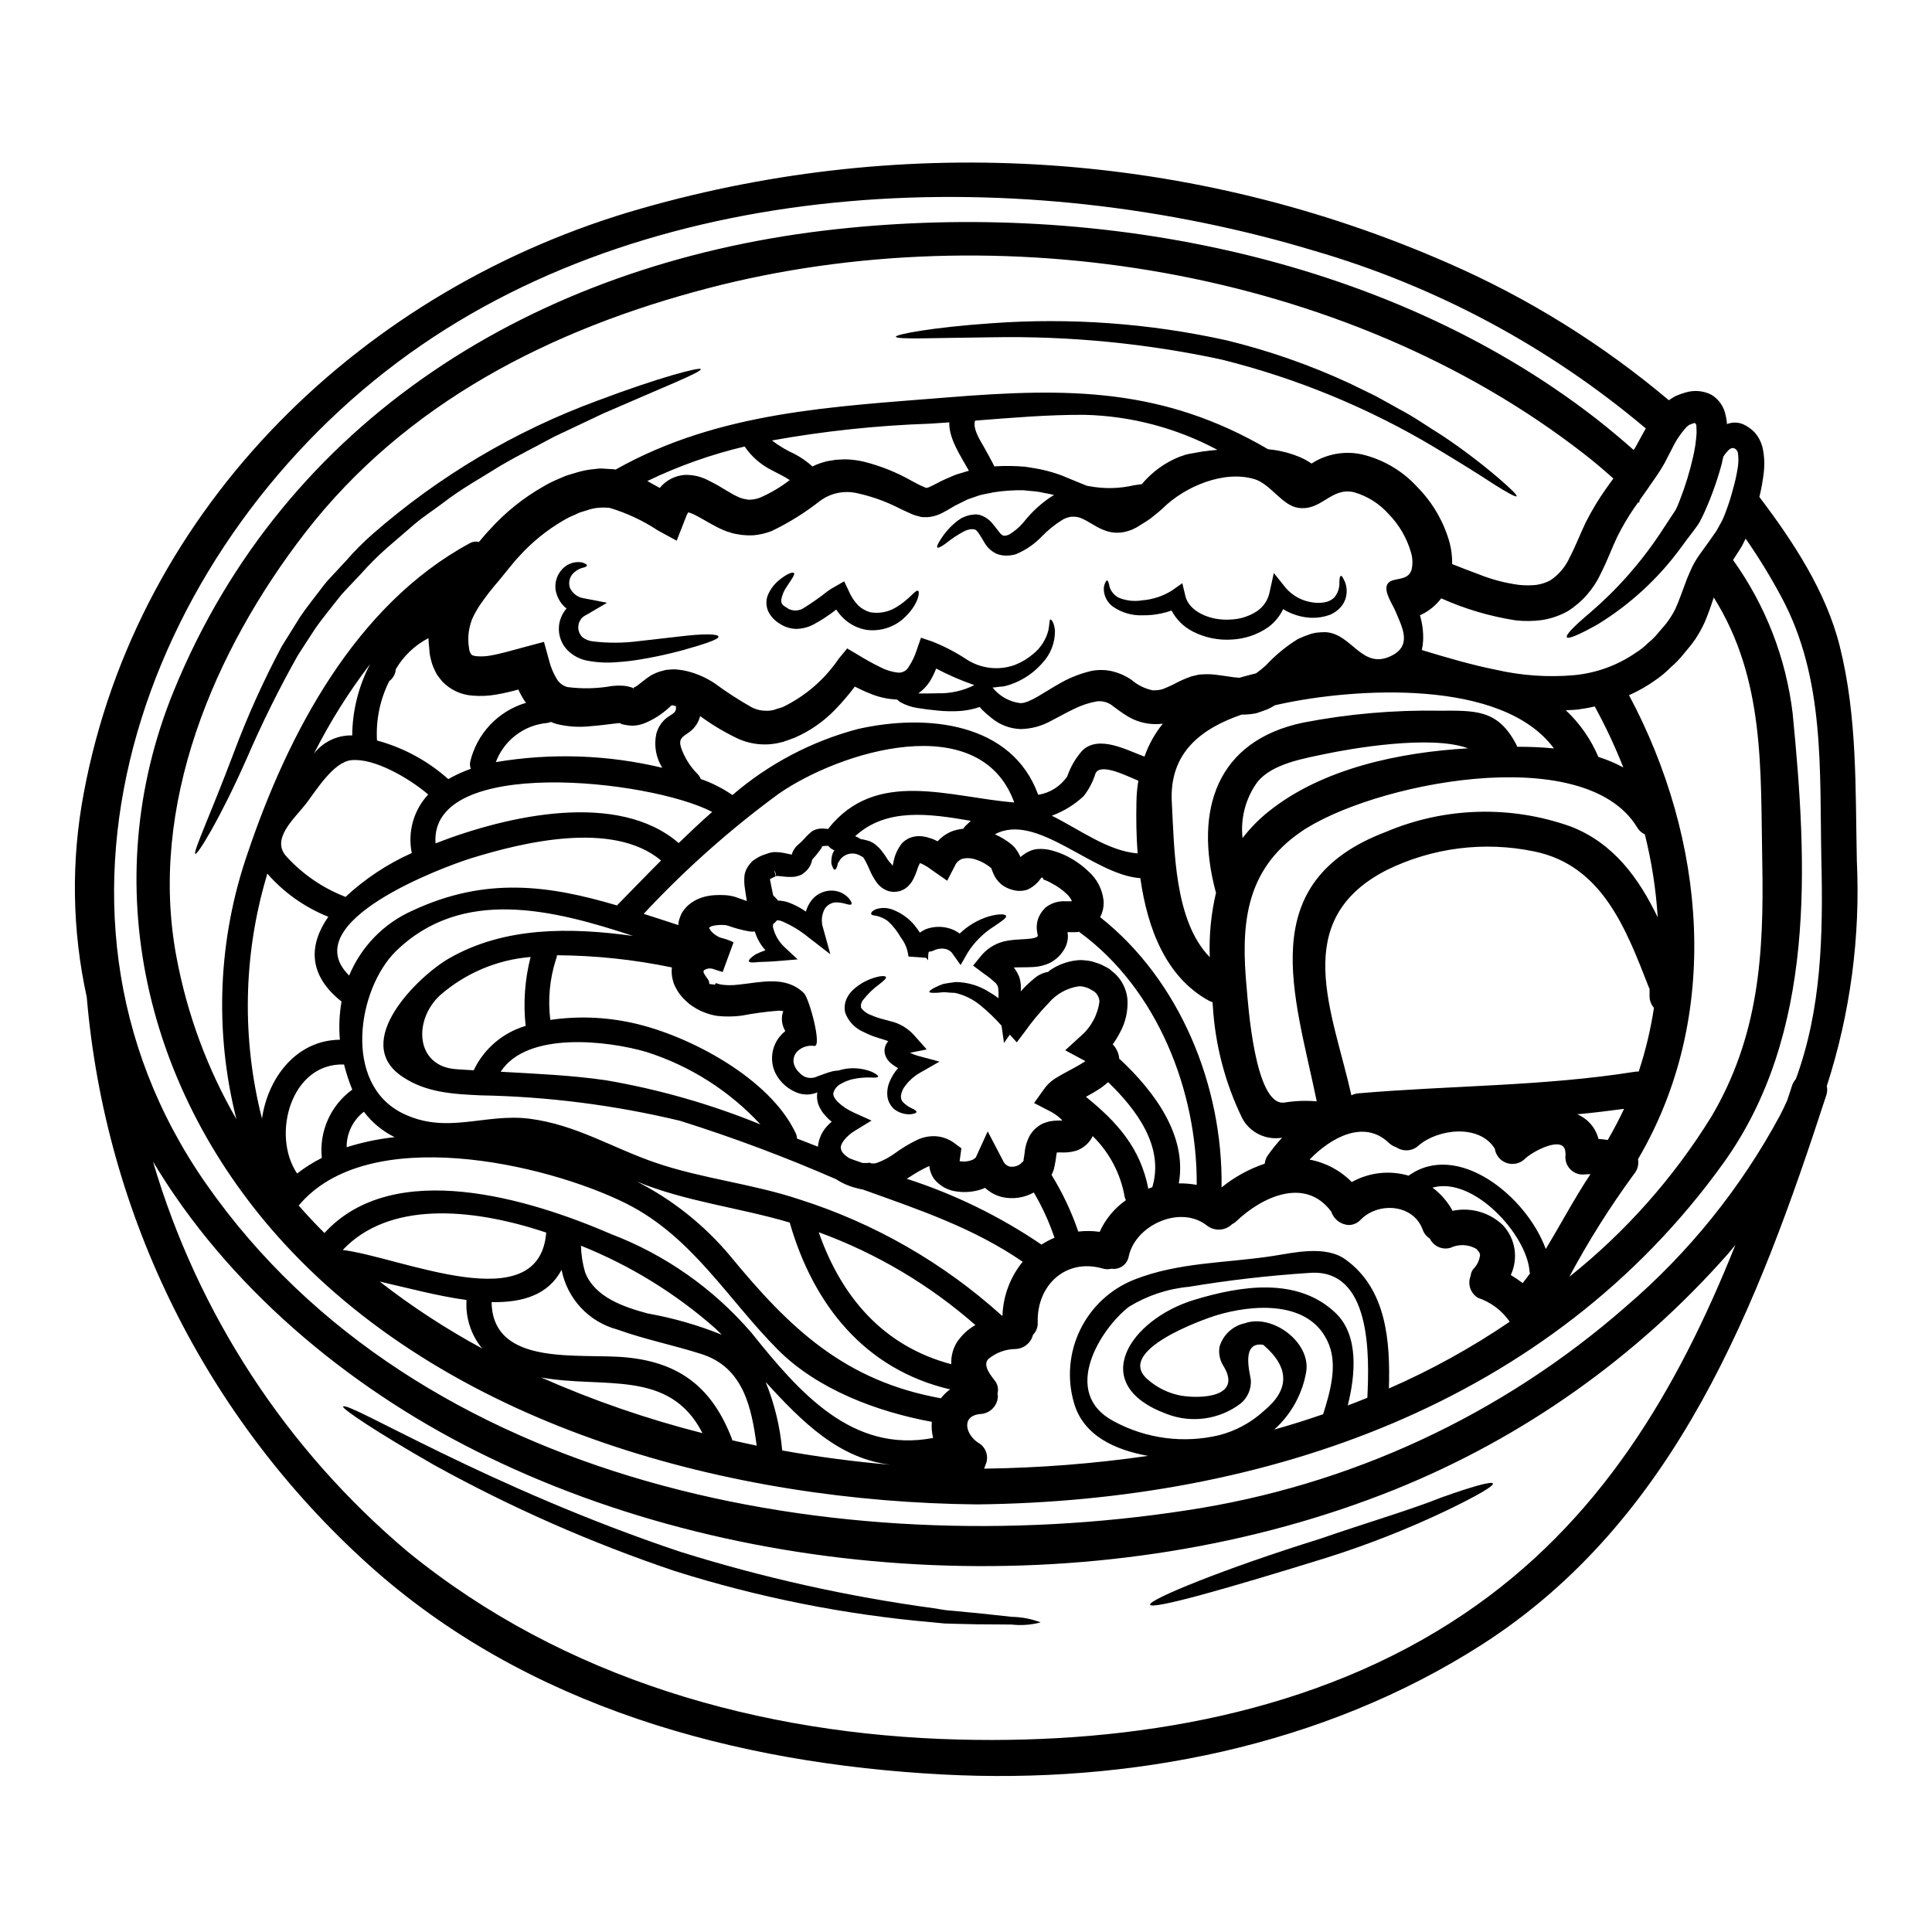 <?xml version="1.0" encoding="UTF-8"?>
<!-- Uploaded to: ICON Repo, www.svgrepo.com, Generator: ICON Repo Mixer Tools -->
<svg fill="#000000" width="800px" height="800px" version="1.1" viewBox="144 144 512 512" xmlns="http://www.w3.org/2000/svg">
 <g>
  <path d="m424.14 449.25h-0.031v0.031c0-0.016 0.016-0.031 0.031-0.031zm-0.25 0.219 0.062-0.062h-0.031zm212.19-77.41c0.965 20.23-1.73 40.477-7.961 59.75 0.176 0.801 0.133 1.637-0.125 2.414-18.141 55.711-39.82 112.73-91.461 145.73-42.047 26.883-93.148 36.91-142.59 34.309-55.055-2.894-110.45-17.934-152.25-55.594-43.094-38.844-69.801-92.625-74.703-150.43-3.91-17.793-4.176-36.188-0.789-54.082 14.27-76.328 74.461-134.03 147.71-154.89 70.812-20.262 146.48-15.137 213.91 14.484 21.129 9.223 40.812 21.457 58.438 36.316 0.594-0.395 1.18-0.789 1.754-1.098h0.004c0.879-0.395 1.789-0.719 2.723-0.973 2.273-0.676 4.723-0.453 6.832 0.633 1.977 1.223 3.34 3.223 3.758 5.508 0.125 0.531 0.188 1.062 0.285 1.598 0.023 0.219 0.035 0.438 0.031 0.66 1.379-0.555 2.918-0.543 4.289 0.031 1.188 0.535 2.258 1.301 3.148 2.254 0.93 1.09 1.602 2.375 1.969 3.758 0.504 2.195 0.629 4.457 0.375 6.691-0.238 2.098-0.605 4.18-1.094 6.234-0.031 0.094-0.062 0.219-0.094 0.316 8.957 11.809 17.711 25.129 21.305 39.543 4.691 18.691 4.129 37.711 4.535 56.836zm-16.164 57.906c6.797-18.5 7.238-37.98 6.766-57.906-0.5-23.812 1.066-48.25-10.629-69.902v-0.004c-2.844-5.316-6-10.465-9.445-15.414-0.312 0.656-0.656 1.281-0.969 1.969-0.789 1.254-1.598 2.477-2.363 3.699 8.602 12 14.031 25.977 15.793 40.637 3.938 40.234 6.266 84.914-18.328 119.16-46.031 64.066-121.63 89.664-197.93 90.48-64.453-0.656-138.18-19.961-183.36-68.996-36.844-40.012-50.316-95.336-29.422-146.54 29.578-72.422 96.16-112.83 172.21-122.02 69.812-8.395 148.27 5.941 204.79 49.855 3.32 2.598 6.644 5.387 9.902 8.266 0.184-0.281 0.395-0.562 0.531-0.816 0.688-1.281 1.379-2.539 2.066-3.789 0.219-0.348 0.395-0.719 0.629-1.098-25.676-21.66-55.605-37.699-87.859-47.086-76.609-23.094-172.64-20.934-239.79 27.227-68.527 49.133-105.88 145.48-53.922 219.99 56.305 80.711 168.46 100.64 259.78 86.594v-0.004c43.215-6.469 83.66-25.219 116.52-54.02 16.621-14.219 30.465-31.395 40.832-50.656 0.688-1.316 1.316-2.629 1.91-3.981 0.441-1.316 0.879-2.598 1.285-3.938v0.004c0.227-0.633 0.57-1.219 1.004-1.73zm-22.434 10.055c12.66-21.43 14.004-43.148 13.535-67.523-0.473-24.66 0.75-48.473-12.848-70.156-0.688 2.039-1.41 4.231-2.445 6.644h-0.004c-0.703 1.539-1.531 3.016-2.465 4.426-0.973 1.473-2.004 2.539-3.039 3.852-1.035 1.316-2.203 2.523-3.481 3.606-1.223 1.25-2.566 2.375-4.012 3.356-2.195 1.574-4.547 2.918-7.016 4.012 20.336 38.133 24.723 84.91 2.383 122.95h-0.004c0.262 1.395-0.117 2.832-1.031 3.914-6.359 8.672-12.102 17.781-17.172 27.262 14.875-11.852 27.59-26.18 37.594-42.352zm6.988-171.7h-0.008c0.258-1.355 0.297-2.738 0.129-4.106-0.039-0.523-0.316-0.996-0.754-1.285-0.398-0.273-0.93-0.262-1.316 0.031-0.203 0.125-0.395 0.273-0.562 0.438-0.324 0.352-0.625 0.719-0.91 1.098-0.125 0.152-0.215 0.344-0.344 0.531-0.156 0.594-0.285 1.18-0.395 1.785v0.004c-1.156 4.297-2.641 8.496-4.445 12.562-0.441 0.973-0.848 1.883-1.441 2.945-0.27 0.48-0.574 0.941-0.91 1.379l-0.848 1.156c-1.18 1.504-2.254 2.977-3.289 4.387v0.004c-5.945 8.094-13.406 14.953-21.961 20.207-5.391 3.008-7.832 3.938-8.18 3.418-0.348-0.52 1.473-2.57 6.016-6.391 7.18-6.141 13.477-13.25 18.707-21.121 0.91-1.379 1.852-2.816 2.816-4.289 0.441-0.688 1.129-1.629 1.383-2.129 0.312-0.629 0.688-1.539 1-2.363 1.477-3.769 2.66-7.644 3.543-11.598 0.48-2.035 0.785-4.113 0.906-6.203 0-0.5 0-1.004-0.031-1.441l-0.031-0.598-0.062-0.246c-0.039-0.152-0.141-0.281-0.281-0.348-0.188-0.062-0.215-0.062-0.531 0.062-0.031 0-0.656 0.285-1.035 0.395-0.211 0.191-0.43 0.367-0.66 0.531-1.547 1.691-2.832 3.602-3.82 5.672-0.656 1.281-1.348 2.602-2.039 3.938-0.805 1.422-1.684 2.805-2.629 4.137-1.32 1.941-2.633 3.789-3.938 5.641l-0.188 0.75c-0.062-0.062-0.156-0.125-0.219-0.188-0.312 0.5-0.656 0.973-1.004 1.441v-0.004c-1.719 2.504-3.258 5.121-4.606 7.836-1.348 2.856-2.508 6.082-4.289 9.59l-0.004-0.004c-1.887 4.125-4.934 7.609-8.773 10.031-2.148 1.195-4.492 1.996-6.926 2.359-2.285 0.301-4.602 0.32-6.891 0.062-6.801-1.051-13.43-3.012-19.711-5.828-1.359 1.797-3.121 3.254-5.141 4.258-0.16 0.09-0.324 0.16-0.5 0.223 0.645 2.141 0.934 4.375 0.848 6.609-0.043 0.879-0.156 1.746-0.348 2.606 6.863 2.098 13.383 3.981 19.648 5.231 6.769 1.551 13.734 2.039 20.648 1.438 5.906-0.543 11.574-2.606 16.449-5.981 1.172-0.73 2.254-1.594 3.231-2.57 1.055-0.848 2.012-1.816 2.848-2.883 0.848-1.035 1.883-2.07 2.508-3.043 0.68-0.953 1.289-1.961 1.816-3.004 1.035-2.223 1.852-4.723 2.852-7.332 0.473-1.316 1.098-2.66 1.691-3.981 0.672-1.305 1.445-2.551 2.32-3.731 1.574-2.129 2.856-3.981 4.074-5.734 0.5-0.91 0.973-1.781 1.473-2.66h-0.004c0.422-0.863 0.789-1.754 1.102-2.664 0.707-1.887 1.312-3.812 1.816-5.766 0.504-1.734 0.902-3.496 1.191-5.277zm-0.531 205.54c-0.719 0.848-1.383 1.723-2.133 2.57h-0.008c-24.09 27.285-54.199 48.59-87.949 62.227-75.605 30.516-170.77 26.445-243.62-10.09-34.746-17.395-66.125-43.992-85.695-76.754l0.004 0.004c11.863 40.367 35.359 76.34 67.551 103.43 41.266 33.652 93.375 48.441 146.08 49.754 46.09 1.18 94.715-6.988 133.63-33.18 36.191-24.309 56.73-59.496 72.129-97.973zm-21.625-62.773c-0.777-0.883-1.191-2.023-1.164-3.195v-1.848c-0.082-0.141-0.156-0.285-0.215-0.441-5.957-15.262-12.285-32.305-30.395-35.973v0.004c-13.234-2.754-27.012-1-39.137 4.981-25.848 13.316-14.191 37.508-9.273 59.656v0.004c0.586-0.297 1.223-0.48 1.879-0.531 24.379-2.102 48.914-1.852 73.164-5.703 0.359-0.066 0.73-0.09 1.098-0.062 1.82-5.508 3.172-11.156 4.043-16.891zm1.004-23.969h-0.004c-0.465-7.422-1.609-14.785-3.414-21.996-0.848-0.398-1.559-1.043-2.035-1.848-14.07-23.223-70.875-11.527-89.27 1.285-14.762 10.234-15.793 24.797-14.191 41.516 0.312 3.316 2.098 31.27 9.992 30.109v0.004c2.828-0.465 5.699-0.57 8.555-0.316-5.824-28.34-16.98-58.059 18.395-71.438h-0.004c15.578-6.582 33.055-7.074 48.977-1.379 11.371 4.449 18.016 13.727 22.996 24.062zm-13.258 59c1.574-2.723 3.039-5.484 4.328-8.266-4.137 0.562-8.266 1.062-12.41 1.441 2.801 1.18 4.887 3.602 5.641 6.547 0.82 0.031 1.637 0.121 2.441 0.277zm-0.375-172.71c0.625-0.906 1.25-1.75 1.879-2.598-2.566-2.285-5.168-4.516-7.894-6.613-63.199-49.129-155.29-63.828-231.96-43.836-41.578 10.844-80.117 30.309-106.85 64.828-24.152 31.238-41.668 72.379-34.086 112.48 2.82 15.105 8.191 29.625 15.883 42.926-5.926-23.328-4.879-47.883 3.012-70.621 10.684-31.617 28.555-65.676 58.863-82.031 0.723-0.414 1.578-0.527 2.383-0.312 0.906-1.035 1.656-2.008 2.754-3.148 4.144-4.633 9.02-8.555 14.426-11.617 1.348-0.789 2.754-1.48 4.199-2.066l1.094-0.473 0.535-0.219 0.625-0.219 0.25-0.062 1.969-0.594 0.004-0.004c1.609-0.488 3.269-0.805 4.949-0.938 0.902-0.148 1.82-0.168 2.727-0.062 0.879 0.062 1.785 0.062 2.633 0.188 0.023 0.004 0.047 0.016 0.062 0.031 0.062-0.031 0.094-0.062 0.156-0.094 27.32-15.324 57.523-16.574 87.98-19.051 31.883-2.57 56.902-2.57 84.785 13.754 0.473 0.062 0.91 0.094 1.383 0.156 2.438 0.332 4.82 0.988 7.086 1.945 1.062 0.465 2.082 1.031 3.039 1.691 1.199-0.789 2.492-1.422 3.852-1.883 3.039-1.043 6.305-1.238 9.449-0.562 5.668 1.34 10.801 4.359 14.727 8.66 4.078 4.129 7.031 9.23 8.586 14.82 0.461 1.832 0.684 3.719 0.656 5.606 2.57 1.004 4.984 1.969 7.332 2.82v0.004c3.348 1.312 6.84 2.215 10.402 2.691 1.523 0.156 3.055 0.156 4.574 0 1.281-0.188 2.519-0.586 3.668-1.18 2.285-1.523 4.09-3.664 5.199-6.176 1.473-2.785 2.695-6.016 4.231-9.242h0.004c1.586-3.133 3.402-6.141 5.434-9.004zm-2.102 71.191v-0.004c2.289 0.715 4.504 1.648 6.613 2.789-2.184-5.543-4.715-10.945-7.582-16.168-1.488 0.352-2.996 0.625-4.516 0.816-1.031 0.125-2.066 0.125-3.148 0.184 3.711 3.481 6.652 7.695 8.633 12.379zm-2.098 110.57c-0.656 0-1.281 0.031-1.941 0.094-1.371 0.031-2.684-0.551-3.582-1.59-0.898-1.035-1.285-2.422-1.059-3.773-0.035-0.164-0.059-0.332-0.062-0.5-0.184-4.824-8.805-0.25-10.777 1.754v0.004c-1.277 1.215-3.125 1.617-4.793 1.043-1.664-0.574-2.875-2.027-3.133-3.773-4.043-6.609-15.102-5.324-20.273-0.789v0.004c-1.621 1.453-4.023 1.613-5.828 0.395-0.75-0.234-1.438-0.641-2.008-1.184-6.519-6.266-15.352-1.41-20.992 4.453h0.004c4.254 0.785 8.16 2.863 11.188 5.949 4.59-2.562 10.023-3.172 15.07-1.691 12.906-9.305 31.203 5.359 36.344 19.43 3.981-6.574 7.582-13.402 11.844-19.828zm-17.953 28.859c0.656-0.848 1.316-1.691 1.941-2.57v-0.004c-0.062-0.152-0.102-0.309-0.125-0.473-0.688-9.805-14.914-25.348-25.723-22.246 2.203 1.637 4.019 3.734 5.324 6.144 4.824-1.02 9.84 0.426 13.383 3.856 3.289 3.566 4.094 8.762 2.039 13.156 1.09 0.656 2.144 1.371 3.16 2.133zm-1.473-142.13c3.254 0 6.516 0.125 9.742 0.441-13.723-18.645-52.918-16.012-72.535-11.75-0.469 0.09-0.938 0.215-1.41 0.312-0.246 0.156-0.469 0.285-0.719 0.441-0.531 0.246-1.156 0.625-1.574 0.75l-1.094 0.395-1.129 0.395-0.062 0.031-0.531 0.125-0.031 0.027-0.656 0.094-0.848 0.125-0.004-0.004c-0.719 0.078-1.441 0.109-2.164 0.098-10.434 3.606-19.285 9.902-18.5 23.344 0.688 12.562 0.656 31.332 10.055 40.934h0.004c-0.223-5.75 0.336-11.504 1.66-17.105-0.031-0.125-0.094-0.219-0.125-0.348-5.641-21.367 0.094-39.855 23.25-44.715v0.004c11.887-2.301 23.984-3.356 36.094-3.148 9.445-0.031 15.324-0.344 20.148 8.59v-0.004c0.176 0.309 0.32 0.629 0.43 0.965zm-1.969 152.38 0.004-0.004c-2.043-2.961-4.988-5.184-8.398-6.328-2-1.18-2.836-3.644-1.969-5.797 0.059-0.66 0.297-1.289 0.691-1.82 1.035-1.023 1.676-2.375 1.816-3.82v-0.031c-0.066-0.227-0.148-0.445-0.25-0.66 0.004-0.031-0.008-0.066-0.031-0.094 0.016 0.02 0.016 0.047 0 0.062-0.234-0.246-0.453-0.512-0.656-0.785-2.113-1.254-4.711-1.371-6.926-0.316-2.168 0.621-4.473-0.41-5.449-2.445-0.898-0.559-1.574-1.41-1.914-2.41-2.508-6.797-11.781-7.359-16.418-2.598-0.809 0.887-1.949 1.398-3.148 1.406-2.137-0.094-3.984-1.508-4.641-3.539-6.922-9.305-18.324-3.938-25.129 2.508v-0.004c-0.324 0.332-0.707 0.598-1.129 0.789-1.812 1.797-4.68 1.965-6.691 0.395-7.051-5.578-18.926-0.125-20.711 8.086v-0.004c-0.352 2.195-2.41 3.695-4.606 3.352-0.777 0.199-1.594 0.18-2.359-0.062-9.809-2.785-17.453 4.516-17.172 14.258l-0.004-0.004c0.082 1.238-0.375 2.449-1.25 3.324-0.531 2.137-2.406 3.668-4.606 3.762-2.68 0.02-5.266 0.984-7.301 2.723-1.504 1.754 0.91 4.484 1.941 5.859v0.004c0.648 0.93 0.855 2.098 0.566 3.195 0.047 0.246 0.078 0.5 0.094 0.75-0.078 2.574-2.152 4.637-4.723 4.699-5.199 0.562-3.727 5.609-0.375 7.676 2.031 1.191 2.809 3.742 1.789 5.863-0.09 0.32-0.207 0.637-0.348 0.938 14.543-0.184 29.059-1.312 43.457-3.383-8.711-1.574-17.168-5.324-19.645-14.098-1.859-6.441-1.262-13.34 1.68-19.363 2.941-6.019 8.016-10.734 14.238-13.223 11.809-4.668 24.254-4.387 36.629-6.266 5.828-0.91 14.129-2.918 19.43 0.906 10.871 7.836 11.875 21.621 11.496 34.184v-0.004c11.195-4.891 21.91-10.809 32.012-17.684zm-11.02-151.96c-9.871-3.668-31.238 0.094-37.633 1.441-5.766 1.219-14.383 2.602-18.266 7.551v-0.008c-3.078 4.281-4.461 9.551-3.887 14.793 2.016-2.621 4.34-4.988 6.926-7.051 14.246-11.438 34.797-15.695 52.844-16.73zm-14.996-47.32c0.344-1.488 0.301-3.043-0.125-4.508-1.09-3.844-3.121-7.352-5.902-10.215-2.457-2.781-5.652-4.801-9.211-5.828-6.109-1.441-8.586 5.047-14.793 4.137-4.289-0.625-7.328-6.328-11.621-7.613-8.055-2.414-18.328 1.91-24.188 7.644-0.691 0.652-1.414 1.27-2.164 1.848-0.727 0.637-1.5 1.211-2.32 1.723-0.879 0.535-1.754 1.098-2.633 1.629l-1.18 0.566c-0.68 0.273-1.383 0.484-2.098 0.625-1.363 0.273-2.766 0.23-4.106-0.125-1.07-0.309-2.102-0.738-3.07-1.285-1.629-0.91-2.695-1.629-3.699-2.07-0.859-0.445-1.824-0.648-2.789-0.594l-0.535 0.031-0.184 0.062c-0.156 0.062-0.25 0.031-0.441 0.094-0.469 0.141-0.918 0.328-1.348 0.566-2.023 1.246-3.887 2.738-5.543 4.445-1.961 2.055-4.332 3.68-6.957 4.762-0.816 0.227-1.66 0.344-2.508 0.348-0.441 0-0.883-0.043-1.316-0.125-0.387-0.066-0.762-0.172-1.125-0.312-1.445-0.629-2.637-1.719-3.387-3.106-1.156-1.941-1.879-3.148-2.414-3.348l-0.094-0.031c-0.152-0.035-0.309-0.059-0.469-0.062-0.312-0.059-0.637-0.035-0.941 0.062-0.188 0.062-0.344 0.062-0.594 0.125-0.285 0.121-0.562 0.215-0.816 0.344h0.004c-1.762 0.945-3.43 2.059-4.984 3.32-1.18 0.848-1.941 1.18-2.129 0.973s0.094-0.91 0.91-2.164c1.199-1.906 2.727-3.578 4.508-4.949 0.348-0.219 0.688-0.473 1.035-0.688 0.488-0.23 0.992-0.43 1.504-0.598 0.457-0.16 0.93-0.254 1.41-0.281l0.594-0.062 0.156-0.031 0.395 0.031c0.074 0.004 0.148 0.016 0.219 0.031l0.504 0.094c1.254 0.375 2.375 1.105 3.227 2.098 0.75 0.848 1.316 1.691 1.879 2.363 0.273 0.41 0.637 0.754 1.066 1.004 0.156 0.008 0.312 0.031 0.469 0.062 0-0.031 0.219-0.062 0.285-0.062 0.25 0.031 0.531-0.188 0.816-0.219l-0.004-0.004c1.691-1.023 3.176-2.348 4.383-3.914 1.883-2.281 4.078-4.285 6.519-5.957 0.34-0.23 0.695-0.441 1.066-0.625-1.18-0.375-2.477-0.5-3.758-0.816-1.383-0.246-2.856-0.281-4.328-0.469l-0.004 0.004c-2.766-0.062-5.535 0.137-8.266 0.594-0.344 0.121-0.699 0.195-1.062 0.219-0.75 0.156-1.535 0.312-2.285 0.5l-2.164 0.75-0.004 0.004c-0.383 0.105-0.758 0.238-1.125 0.391l-1.254 0.625-1.25 0.625-0.656 0.316-0.094 0.062-0.285 0.152c-0.91 0.504-1.598 1.004-2.754 1.574l-0.004 0.004c-1.316 0.75-2.781 1.199-4.293 1.312-0.5 0-1.035 0-1.504-0.031l-1.219-0.316v0.004c-0.676-0.168-1.328-0.41-1.945-0.723-1.18-0.5-1.883-0.879-2.883-1.348v0.004c-3.488-1.781-7.191-3.106-11.02-3.938-3.391-0.797-6.957-0.078-9.773 1.969-3.996 3.148-8.324 5.852-12.91 8.051-1.566 0.609-3.207 0.988-4.883 1.133-1 0.043-2.008 0.012-3.004-0.098-0.719-0.094-1.254-0.219-1.883-0.316l-0.531-0.125-0.316-0.09-0.656-0.219c-0.402-0.102-0.797-0.234-1.18-0.395-0.789-0.312-1.473-0.656-2.102-0.969-1.348-0.691-2.445-1.352-3.543-1.969-1.098-0.617-2.102-1.18-2.918-1.535v0.004c-0.352-0.156-0.719-0.281-1.094-0.375l-0.395 0.719-0.5 1.281-2.16 5.512-5.016-2.727h0.004c-3.949-2.609-8.258-4.625-12.789-5.977-0.918-0.09-1.84-0.102-2.758-0.031-1.035 0.07-2.059 0.281-3.039 0.625l-1.941 0.594-0.156 0.062-0.395 0.156-0.816 0.395c-1.113 0.449-2.191 0.984-3.223 1.598-4.367 2.551-8.309 5.766-11.691 9.527-0.816 0.816-1.785 2.066-2.691 3.148l-2.695 3.32c-1.777 2.027-3.43 4.156-4.953 6.379-0.789 1.184-1.48 2.434-2.066 3.731-0.414 1.094-0.707 2.227-0.875 3.383-0.203 1.469-0.172 2.961 0.094 4.418l0.031 0.316v-0.004c0.047 0.227 0.121 0.449 0.219 0.66 0.055 0.129 0.117 0.254 0.188 0.371 0.062 0.062 0.125 0.125 0.125 0.188 0.125 0.125 0.395 0.395 1.379 0.473l-0.004 0.004c1.215 0.105 2.438 0.055 3.641-0.16 2.816-0.473 5.902-1.41 9.305-2.316l4.953-1.32 1.379 5.016h-0.004c0.434 1.711 1.121 3.348 2.039 4.856 0.625 1.031 1.625 1.781 2.785 2.102 3.938 0.516 7.934 0.422 11.844-0.281l0.848-0.062 0.395-0.031h0.75c1.141-0.031 2.273 0.148 3.348 0.531 0.156 0.031 0.219 0.219 0.348 0.219l0.031-0.125 0.125-0.188c0.125-0.062 0.219-0.062 0.344-0.125 0.25-0.215 0.441-0.246 0.816-0.562 0.598-0.438 1.66-1.379 2.981-2.254l-0.004-0.004c0.832-0.52 1.727-0.93 2.664-1.223 0.535-0.152 1.098-0.312 1.66-0.438 0.395-0.062 0.594-0.031 0.879-0.062l0.395-0.062h0.312l0.789-0.031c0.062 0 1.18 0.125 1.18 0.125h-0.004c0.715 0.082 1.43 0.211 2.129 0.391 2.566 0.648 5.004 1.73 7.207 3.199 3.16 2.324 6.457 4.457 9.871 6.391 1.156 0.574 2.434 0.875 3.727 0.879 0.773 0.027 1.543-0.07 2.285-0.281l0.125-0.062 0.281-0.094 0.598-0.188 1.125-0.344h0.004c5.992-2.891 11.113-7.312 14.852-12.816l2.246-2.734 2.852 1.691c2.008 1.219 4.012 2.363 5.902 3.258 1.516 0.805 3.176 1.305 4.887 1.473 1.102 0.02 2.125-0.57 2.66-1.535 0.93-1.418 1.66-2.957 2.164-4.574l1.094-3.148 2.887 0.969c3.195 1.25 6.25 2.832 9.117 4.723 3.848 2.531 8.672 3.078 12.988 1.473 1.719-0.688 3.312-1.652 4.723-2.852 1.988-1.598 3.406-3.797 4.043-6.269 0.344-1.629 0.215-2.883 0.562-2.883 0.25 0.031 0.973 0.719 1.18 2.977v0.004c0.043 3.18-1.156 6.254-3.34 8.566-1.516 1.73-3.316 3.184-5.332 4.297-1.172 0.652-2.41 1.18-3.695 1.574l-1.066 0.281-0.152 0.031-0.348 0.031-0.219 0.031-0.5 0.031c-0.594 0.094-1.25 0.156-1.883 0.219 1.824 2.301 4.481 3.785 7.398 4.133 2.508 0 6.203-2.914 10.809-5.453h-0.004c2.527-1.41 5.238-2.453 8.055-3.102 1.879-0.355 3.812-0.305 5.672 0.156 1.734 0.445 3.379 1.188 4.856 2.195 1.59 1.375 3.496 2.336 5.547 2.785 0.941 0.074 1.891-0.031 2.793-0.309l1.125-0.473c0.504-0.188 1.129-0.531 1.723-0.789 1.508-0.828 3.078-1.527 4.699-2.098l1.66-0.395 0.188-0.031 0.125-0.031 0.469-0.062h0.285l0.562-0.031h0.004c1.023-0.055 2.051-0.023 3.07 0.094 2.539 0.285 4.723 0.75 6.359 0.816 1.441-0.395 2.914-0.816 4.453-1.18l-0.004-0.004c0.91-0.645 1.777-1.348 2.598-2.102 2.504-2.703 5.359-5.055 8.496-6.984 1.129-0.531 2.289-0.988 3.477-1.379l1.223-0.285v0.004c0.852-0.098 1.707-0.152 2.566-0.156 6.957 0.344 9.59 9.867 17.172 6.418 5.984-2.723 3.227-7.613 1.316-12.156-0.75-1.723-3.102-5.117-2.066-6.957 1.125-2.043 5.418-0.539 6.418-3.832zm-11.715 219.43c0.535-10.965 1.18-34.465-15.445-33.086-10.648 0.688-21.25 1.91-31.773 3.664-5.652 0.516-11.109 2.328-15.949 5.297-7.426 5.703-18.363 22.777-4.012 30.359 8.547 4.625 18.5 5.93 27.949 3.668 4.43-1.152 8.508-3.379 11.875-6.484 6.824-5.641 6.75-11.461-0.219-17.453-5.984-0.973-3.543 7.426-3.289 9.367h-0.004c0.125 2.367-0.875 4.652-2.691 6.172-5.633 4.285-13.09 5.328-19.684 2.754-21.254-7.894-9.523-25.035 7.238-30.172 12.348-3.758 27.512-6.266 37.664 3.512 6.141 5.953 5.168 16.387 3.148 24.438 1.746-0.652 3.469-1.348 5.191-2.035zm-11.719 4.356c1.785-5.641 3.852-12.691 1.535-18.5-4.793-12-20.43-10.594-29.953-7.676-2.82 0.879-27.07 9.273-18.047 16.98v0.004c2.492 2.18 5.519 3.648 8.773 4.262 5.199 0.879 16.574 0.5 11.156-8.055h-0.004c-0.879-1.477-1.203-3.223-0.906-4.918 0.926-3.137 3.492-5.516 6.691-6.203 7.301-2.602 17.578 5.078 16.262 12.91-1.023 5.894-4.004 11.27-8.461 15.258 4.367-1.215 8.695-2.59 12.953-4.059zm-10.871-73.289v0.004c-4.234 0.727-8.461-1.312-10.531-5.078-4.559-9.348-7.219-19.508-7.832-29.891-0.031-0.316-0.031-0.625-0.062-0.941-0.324-0.098-0.637-0.223-0.941-0.375-11.465-6.266-16.324-19.207-18.203-32.492-12.594-0.879-27.445-17.609-38.539-11.629v0.004c1.602 0.707 3.098 1.621 4.449 2.727l0.094 0.094 0.062 0.031 0.562 0.562 0.375 0.469 0.121 0.188 0.285 0.395c0.156 0.281 0.316 0.562 0.469 0.816 0.152 0.25 0.25 0.562 0.348 0.75l0.004 0.004c0.836-0.75 1.801-1.344 2.848-1.758 0.672-0.25 1.383-0.383 2.102-0.391h0.754c0.879 0.027 1.75 0.16 2.602 0.391 1.258 0.336 2.484 0.785 3.664 1.348 2.211 1.062 4.242 2.469 6.012 4.168 2.269 1.98 3.715 4.742 4.043 7.738 0.129 1.531-0.188 3.066-0.91 4.422 21.215 16.762 32.59 44.871 32.18 71.637l0.004-0.004c3.402-2.769 7.277-4.902 11.438-6.297 0.07-0.777 0.344-1.52 0.785-2.16 1.164-1.664 2.438-3.242 3.82-4.727zm-21.121-181.84c1.32-0.188 2.664-0.316 3.981-0.441v0.004c-10.832-5.797-22.867-8.977-35.145-9.285-9.746-0.062-19.398 0.789-29.078 1.535-0.719 2.129 1.41 5.324 2.383 7.051 0.91 1.66 1.883 3.352 2.727 5.078l-0.004-0.004c2.734-0.172 5.477-0.141 8.207 0.094 1.723 0.312 3.418 0.5 5.016 0.91 1.551 0.371 3.078 0.832 4.574 1.379 1.352 0.562 2.664 1.094 3.938 1.629 0.629 0.246 1.254 0.5 1.852 0.75l0.91 0.375 0.75 0.125h-0.004c3.883 0.727 7.871 0.641 11.719-0.25 0.75-0.121 1.441-0.215 2.133-0.312 2.644-3.18 6.035-5.656 9.871-7.207l1.82-0.625h-0.004c0.465-0.117 0.938-0.211 1.41-0.281l1.379-0.25 0.691-0.121zm-1.504 194.36c0.156-24.938-10.465-51.852-30.863-66.832-0.125-0.094-0.188-0.184-0.285-0.246l-0.395 0.062h0.004c-0.648 0.055-1.297 0.066-1.945 0.031h-0.75c0.047 0.301 0.078 0.602 0.094 0.906 0.027 1.379-0.367 2.734-1.125 3.891-0.375 0.602-0.816 1.156-1.32 1.656-0.703 0.691-1.504 1.27-2.379 1.723-1.363 0.625-2.832 0.988-4.332 1.066-2.164 0.125-3.852 0.031-5.172 0.125 0.605 0.801 1.098 1.676 1.473 2.602 0.297 0.984 0.43 2.012 0.395 3.039l-0.031 0.688v0.004c1.039-1.199 2.18-2.297 3.414-3.293 1.074-0.988 2.414-1.641 3.856-1.879 0.156-0.125 0.246-0.246 0.395-0.375 2.156-1.496 4.656-2.426 7.269-2.695 0.719-0.086 1.445-0.074 2.16 0.031 0.746 0.043 1.48 0.176 2.195 0.391 0.719 0.246 1.66 0.531 2.191 0.789l1.441 0.75 0.188 0.094 0.031 0.031 0.395 0.246 0.031 0.031 0.125 0.094 0.441 0.395 0.906 0.75v0.008c0.594 0.574 1.121 1.215 1.574 1.906 0.938 1.465 1.508 3.129 1.66 4.859 0.176 3.039-0.504 6.07-1.965 8.742-0.562 1.098-1.215 2.152-1.945 3.148 0.234 0.246 0.453 0.512 0.656 0.785 0.621 0.914 1 1.973 1.098 3.07 0.094 0.062 0.156 0.125 0.25 0.188 8.988 8.398 17.793 20.148 15.508 32.809h0.004c1.594-0.023 3.188 0.109 4.754 0.402zm-8.988-122.24c-1.324 0.18-2.664 0.168-3.981-0.031-1.945-0.285-3.812-0.969-5.484-2.004-1.508-0.91-2.633-1.82-3.574-2.477v0.004c-1.188-1.062-2.769-1.574-4.356-1.414-2.09 0.363-4.113 1.027-6.016 1.969-2.004 0.941-4.012 2.098-6.234 3.227-2.473 1.379-5.25 2.121-8.082 2.16-2.801-0.102-5.488-1.129-7.644-2.914-0.898-0.699-1.758-1.453-2.57-2.254-0.188-0.25-0.395-0.473-0.594-0.688-1.641 0.57-3.348 0.926-5.078 1.062-2.078 0.137-4.164 0.094-6.234-0.125-1.914-0.184-3.418-0.395-5.141-0.656v-0.004c-1.594-0.234-3.133-0.754-4.543-1.535-0.316-0.223-0.617-0.465-0.91-0.719-2.578-0.09-5.117-0.676-7.477-1.723-1.285-0.5-2.508-1.094-3.699-1.691v-0.004c-1.617 2.144-3.367 4.184-5.234 6.113-3.023 3.133-6.633 5.644-10.625 7.391l-1.598 0.598-0.816 0.281-0.395 0.125-0.219 0.094-0.094 0.031-0.395 0.094v0.004c-1.117 0.293-2.262 0.48-3.418 0.562-2.734 0.172-5.477-0.312-7.988-1.41-3.594-1.688-7.016-3.723-10.215-6.078-0.457 1.848-1.598 3.449-3.195 4.481-1.574 1.066-2.57 1.629-1.852 3.887 0.914 2.656 2.426 5.07 4.422 7.047 0.344 0.363 0.613 0.789 0.789 1.258 2.973 1.039 5.797 2.469 8.395 4.258 9.598-8.258 20.941-14.234 33.18-17.484 18.426-4.195 40.953-1.691 47.848 17.422 3.133-0.492 5.926-2.262 7.707-4.891 0.859-2.516 2.211-4.836 3.977-6.828 4.356-4.231 11.723-0.156 16.484 1.598 1.102-3.168 2.746-6.125 4.859-8.734zm-2.789 122.86c3.227-10.781-4.199-20.59-11.688-27.855-0.688 0.594-1.379 1.125-2.008 1.574-1.348 0.906-2.629 1.629-3.887 2.316 8.266 6.691 14.414 13.504 16.531 24.344 0.328-0.129 0.707-0.289 1.047-0.379zm-4.203-101.91c0.02-1.953 0.188-3.902 0.504-5.828-2.856-1.156-9.996-4.856-11.344-1.945-0.672 2.164-1.719 4.191-3.102 5.984-2.445 2.305-5.332 4.086-8.488 5.231 7.391 3.668 14.883 9.371 22.746 9.996-0.348-4.676-0.406-9.254-0.316-13.438zm-2.785 105.33c-0.133-0.254-0.238-0.516-0.316-0.789-1.055-6.156-4.023-11.824-8.488-16.195l-0.25 0.5h-0.004c-0.871 1.504-2.231 2.664-3.852 3.289-1.215 0.398-2.484 0.586-3.762 0.562-0.543-0.031-1.086-0.031-1.629 0-0.102 0.422-0.176 0.852-0.219 1.285-0.094 0.598-0.125 1.129-0.312 1.914l-0.25 1.18c-0.164 0.539-0.375 1.066-0.625 1.574 2.91 4.723 5.285 9.758 7.082 15.008 1.883-0.227 3.789-0.203 5.664 0.07 1.527-3.371 3.93-6.273 6.961-8.398zm-12.004-43.457c2.746-2.336 4.523-5.609 4.984-9.184-0.023-0.539-0.172-1.066-0.441-1.535-0.133-0.242-0.293-0.473-0.469-0.691l-0.348-0.312-0.184-0.156-1.32-0.75h0.004c-0.273-0.125-0.559-0.23-0.848-0.312-0.602-0.211-1.238-0.305-1.879-0.281-3.113 0.465-5.953 2.047-7.988 4.449-2.324 2.402-4.461 4.977-6.391 7.707l-2.039 2.695-1.848-2.039-1.535 2.195-0.66-4.578c-1.746-1.965-3.641-3.785-5.672-5.449-1.938-1.574-4.207-2.68-6.641-3.231-1.004-0.031-1.945-0.094-2.754-0.184-0.816 0-1.535 0.152-2.098 0.152-1.18 0.062-1.883 0-1.969-0.215-0.086-0.215 0.441-0.66 1.574-1.223 0.695-0.359 1.422-0.664 2.164-0.91 0.941-0.184 2.035-0.344 3.289-0.5 3.125 0.047 6.172 0.957 8.805 2.633 0.871 0.5 1.707 1.055 2.504 1.66-0.016-0.199-0.016-0.398 0-0.598v-1l-0.062-0.754c0-0.738-0.348-1.434-0.938-1.879-0.887-0.828-1.84-1.582-2.852-2.254l-2.883-2.164 2.363-2.883c1.773-1.996 4.188-3.316 6.828-3.727 2.414-0.395 4.516-0.316 6.082-0.535 0.539-0.055 1.07-0.188 1.574-0.395l0.062-0.062c0 0.031 0.121-0.094 0.246-0.316-0.07-0.246-0.121-0.496-0.152-0.75-0.238-1.176-0.188-2.394 0.152-3.543 0.383-1.121 1.016-2.141 1.852-2.977l0.062-0.125 0.156-0.094c1.492-1.16 3.348-1.738 5.234-1.633h1.535c0.031 0 0.125-0.062 0.188-0.062-0.352-0.75-0.852-1.418-1.473-1.969-1.141-1.074-2.426-1.98-3.82-2.691-0.652-0.398-1.348-0.727-2.07-0.973-0.438-0.156-0.219-0.562-0.375-0.562h-0.262c-0.219 0-0.656 0.91-1.25 1.41-0.738 0.746-1.609 1.355-2.57 1.785-1.277 0.406-2.648 0.418-3.938 0.035-1.082-0.281-2.098-0.781-2.977-1.473-0.496-0.449-0.949-0.941-1.348-1.477-0.277-0.43-0.52-0.879-0.719-1.348l-0.562-1.348c0.031 0.062 0.062 0.094 0.094 0.094 0.062 0.031 0-0.062-0.031-0.094l-0.125-0.156h-0.004c-1.16-0.973-2.496-1.719-3.934-2.191-1.152-0.43-2.406-0.516-3.606-0.25-0.898 0.289-1.629 0.949-2.004 1.816l-2.07 4.012-3.508-2.445c-0.562-0.395-1.129-0.789-1.66-1.18-0.531-0.312-1.066-0.625-1.504-0.848-0.195-0.047-0.383-0.121-0.562-0.215-0.328 0.625-0.594 1.285-0.789 1.969-0.273 0.809-0.609 1.598-1 2.359l-0.395 0.688c-0.184 0.25-0.375 0.504-0.594 0.75v0.004c-0.59 0.691-1.344 1.219-2.195 1.535-0.258 0.113-0.531 0.188-0.812 0.219l-0.473 0.062-0.719 0.062-0.246-0.031-0.535-0.062h-0.004c-0.344-0.055-0.68-0.148-1-0.281-1.047-0.426-1.957-1.129-2.633-2.035-0.805-1.121-1.477-2.332-2.008-3.606-0.359-0.859-0.766-1.695-1.219-2.504l-0.25-0.395c-0.062-0.031 0-0.062-0.094-0.188l-0.312-0.215-0.07-0.055-0.395-0.188h0.004c-1.801-1.121-4.16-0.672-5.422 1.035-0.156 0.312-0.375 0.562-0.562 0.879-0.055 0.328-0.137 0.652-0.254 0.969-0.188 0.535-0.375 0.789-0.594 0.789s-0.395-0.246-0.594-0.789c-0.137-0.301-0.242-0.617-0.312-0.938-0.016-0.566 0.027-1.133 0.125-1.691 0.102-0.617 0.34-1.207 0.688-1.727-0.645-0.227-1.211-0.637-1.629-1.18-0.281-0.008-0.566 0.004-0.848 0.031-0.211-0.023-0.426 0.012-0.625 0.094-0.219 0.062-0.125-0.094-0.188-0.25 0 0.031-0.156-0.121-0.031 0.062l0.031 0.188c0.094 0.125-0.094 0.395-0.094 0.395-0.184 0.281-0.395 0.594-0.688 0.969h-0.004c-0.547 0.75-1.145 1.461-1.785 2.133-0.117 0.5-0.273 0.992-0.469 1.473-0.398 0.816-0.992 1.527-1.723 2.066l-0.5 0.395-0.688 0.312-0.004-0.004c-0.082 0.031-0.164 0.051-0.25 0.062-0.312 0.129-0.641 0.211-0.973 0.254-0.473 0.066-0.949 0.086-1.426 0.066l-0.879-0.031-1.473-0.156h0.004c-0.355-0.051-0.711-0.07-1.07-0.066-0.066 0.031-0.141 0.039-0.215 0.031 0.035-0.551-0.102-1.102-0.395-1.574l0.348 1.629c-0.504 0.285-1.352 0.562-1.504 0.816 0.121 0.531 0.469 2.477 0.844 4.199 0.156 0.219 0.25 0.219 0.848 0.879h-0.004c0.164 0.164 0.312 0.34 0.441 0.531 0.949 0.027 1.891 0.195 2.789 0.5 1.629 0.609 3.18 1.418 4.609 2.414 0.301-1.066 0.801-2.062 1.469-2.945 1.52-1.973 4.008-2.938 6.457-2.508 1.391 0.258 2.652 0.992 3.57 2.07 0.562 0.75 0.75 1.219 0.562 1.441-0.375 0.531-2.098-0.625-4.383-0.473h-0.004c-1.184 0.145-2.227 0.859-2.789 1.914-0.73 1.492-0.855 3.211-0.344 4.793l1.941 7.019-5.934-4.582c-2.074-1.691-4.375-3.086-6.836-4.137-0.426-0.18-0.883-0.273-1.344-0.281-0.32 0.379-0.68 0.723-1.066 1.031v0.254c-0.062 0.203-0.062 0.422 0 0.625 0.484 2.008 1.555 3.832 3.074 5.234l3.445 3.223-4.164 0.348c-2.82 0.25-4.762 0.316-6.176 0.348-1.504 0.184-2.414 0.184-2.566-0.188-0.152-0.375 0.5-1.004 1.781-1.852 0.836-0.426 1.707-0.781 2.602-1.066-1.301-1.43-2.266-3.129-2.82-4.981-0.25 0-0.473 0.031-0.723 0.031-0.312-0.008-0.629-0.043-0.938-0.094-1.758-0.324-3.484-0.785-5.172-1.379-0.398-0.16-0.82-0.258-1.25-0.281-0.703-0.051-1.406-0.031-2.102 0.062-0.457 0.047-0.91 0.141-1.348 0.277-0.219 0.117-0.426 0.25-0.625 0.395 0.07 0.055 0.117 0.133 0.125 0.219 0.434 0.773 1.074 1.414 1.848 1.848 0.344 0.246 0.727 0.438 1.129 0.566 1.18 0.277 2.324 0.688 3.414 1.219l-2.887 7.871c-0.91-0.281-1.848-0.562-2.754-0.879l0.004 0.004c-0.719-0.172-1.477-0.047-2.106 0.348-0.246 0.375-0.281 0.188-0.184 0.594 0.008 0.145 0.062 0.281 0.152 0.395 0.094 0.23 0.227 0.441 0.395 0.625 0.145 0.273 0.32 0.523 0.531 0.75l0.316 0.594 0.125 0.75 1.156 0.125c0.395 0.316 0.441-0.469 0.656-0.344l0.004 0.004c0.484 0.188 0.992 0.316 1.504 0.395 1.406 0.176 2.824 0.176 4.231 0 5.922-0.562 12.625-2.57 17.516 2.254 1.41 1.41 4.824 14.098 2.789 13.977v0.004c-1.645-0.262-3.312 0.258-4.516 1.406-0.953 0.926-1.293 2.312-0.879 3.57 0.234 0.68 0.609 1.297 1.102 1.82 0.25 0.219 0.656 0.656 0.719 0.719 0.305 0.238 0.629 0.449 0.973 0.625 1.062 0.473 2.277 0.449 3.32-0.062 1.348-0.469 2.785-1.062 4.106-1.379v0.004c0.508-0.105 1.02-0.168 1.535-0.191 1.047-0.332 2.133-0.531 3.227-0.594 1.949-0.09 3.894 0.242 5.703 0.973 1.098 0.562 1.629 0.973 1.574 1.219-0.055 0.246-0.754 0.348-1.969 0.25v0.004c-1.652-0.055-3.309 0.102-4.922 0.469-1.078 0.27-2.109 0.691-3.07 1.254-0.902 0.484-1.578 1.309-1.879 2.289-0.438 1.348 2.07 3.789 5.547 5.356l4.547 2.039-4.453 2.723c-2.254 1.352-4.074 3.637-3.633 4.824 0.062 0.719 0.941 1.66 2.223 2.445l1.035 0.395c0.816 0.281 1.598 0.562 2.414 0.848 0.688 0.039 1.379 0.016 2.066-0.066l0.156 0.156 0.375 0.027h0.723v0.004c0.211-0.086 0.434-0.148 0.656-0.188 1.602-0.609 3.117-1.418 4.512-2.41 1.887-1.395 3.902-2.613 6.016-3.637 1.535-0.723 3.223-1.055 4.918-0.969 1.926 0.129 3.766 0.852 5.266 2.066l1.535 1.129-0.473 3.414c0.176 0.039 0.355 0.059 0.535 0.062 0.816 0.086 1.637 0 2.414-0.254 0.516-0.137 0.984-0.418 1.348-0.812l3.148-6.891 4.043 7.738v-0.004c0.32 0.789 0.992 1.383 1.816 1.598 0.984 0.145 1.984-0.105 2.789-0.688 0.184-0.211 0.395-0.398 0.625-0.562 0.031-0.031 0.062-0.062 0.062-0.094 0.125-0.219 0.395-0.594 0.219-0.438-0.062 0.031-0.094 0.062-0.094 0.125l0.094-0.473c0.094-0.316 0.125-0.91 0.219-1.41l0.004 0.004c0.133-1.758 0.656-3.457 1.535-4.984 0.395-0.586 0.855-1.121 1.375-1.598l0.348-0.285 0.152-0.121 0.473-0.348c0.34-0.219 0.695-0.418 1.062-0.594l0.848-0.285v0.004c0.492-0.184 1.012-0.297 1.535-0.344 0.883-0.117 1.773-0.148 2.664-0.094-0.156-0.188-0.312-0.395-0.5-0.566-0.789-0.73-1.676-1.352-2.633-1.848l-4.352-2.254 2.66-3.699c0.902-1.277 2.082-2.336 3.445-3.102 0.91-0.562 1.785-1.035 2.602-1.473 1.629-0.879 3.148-1.691 4.418-2.508 0.188-0.094 0.316-0.219 0.469-0.312-0.059-0.059-0.137-0.102-0.219-0.125l-5.117-2.754zm-10.371 55.234c1.094-0.707 2.246-1.316 3.449-1.812-1.41-4.18-3.246-8.199-5.484-12-2.555 1.422-5.543 1.855-8.398 1.219-1.688-0.41-3.242-1.25-4.512-2.445-0.473 0.188-0.91 0.395-1.348 0.504h0.004c-1.898 0.574-3.894 0.742-5.863 0.5-2.481-0.215-4.769-1.438-6.328-3.383-0.699-1.004-1.129-2.168-1.254-3.383l-0.281 0.09c-1.727 0.82-3.391 1.766-4.981 2.824-0.25 0.156-0.5 0.285-0.719 0.438h-0.004c12.676 4.086 24.703 9.965 35.719 17.449zm-10.34 18.805c0.176-5.211 2.055-10.223 5.359-14.258-12.906-8.867-27.07-13.66-41.766-18.93v0.004c-0.191-0.09-0.391-0.164-0.594-0.219-0.566-0.094-1.16-0.219-1.754-0.395h-0.004c-1.883-0.465-3.676-1.25-5.297-2.316-13.52-5.906-27.344-11.082-41.418-15.508-17.324-4.152-35.051-6.414-52.859-6.738-7.394-0.344-14.414-0.719-20.711-4.953-13.777-9.211 4.293-26.727 12.469-31.395 14.73-8.398 32.023-8.18 48.66-5.902-20.992-6.922-45.266-13.125-62.855 4.074-10.09 9.934-14.168 34.969 1.723 42.902 11.75 5.828 21.871-0.062 33.746 1.473 12.344 1.598 21.773 7.68 33.371 11.66 12.438 4.258 25.66 5.547 38.18 9.742v-0.004c19.852 6.316 38.121 16.809 53.578 30.773 0.055-0.016 0.117-0.02 0.172-0.012zm-10.902-223.29c0.656-0.188 1.316-0.395 2.004-0.598-2.254-4.043-5.324-8.488-5.199-12.816-1.723 0.125-3.418 0.25-5.141 0.348v-0.004c-14.043 0.477-28.031 1.965-41.859 4.449 1.871 1.426 3.902 2.637 6.047 3.606 1.699 0.895 3.277 2 4.699 3.289 0.348-0.156 0.66-0.316 1.004-0.473 0.703-0.289 1.426-0.527 2.16-0.719l0.25-0.094 0.469-0.09 0.098-0.047 0.441-0.062 0.816-0.125 0.848-0.156 1.18-0.062-0.004-0.004c0.762-0.059 1.523-0.07 2.285-0.031 1.324 0.09 2.641 0.277 3.938 0.562 4.5 1.113 8.82 2.844 12.848 5.141 1.219 0.688 2.473 1.305 3.762 1.848 0.453-0.059 0.891-0.207 1.285-0.441 0.656-0.25 1.574-0.816 2.363-1.18l0.316-0.156 0.344-0.188 0.094-0.031 0.156-0.062 0.656-0.312 1.316-0.566h-0.004c0.91-0.426 1.859-0.766 2.828-1.023zm1.062 93.559c0.504-0.5 0.973-0.941 1.445-1.379-11.09-1.914-22.371-3.512-30.645 4.074 0.441 0.184 0.848 0.395 1.254 0.625 0.102 0.043 0.195 0.094 0.281 0.16 0.465 0.043 0.93 0.137 1.375 0.277l0.879 0.25 0.125 0.031 0.062 0.031 0.219 0.125 0.156 0.094 0.344 0.152 0.004 0.004c0.367 0.23 0.715 0.496 1.035 0.789l0.789 0.75h-0.004c0.809 0.941 1.531 1.949 2.164 3.012 0.348 0.562 1.098 1.125 1.254 1.598 0.039-0.305 0.102-0.609 0.184-0.906 0.324-1.879 1.109-3.648 2.293-5.141 0.578-0.578 1.258-1.047 2.004-1.379 0.75-0.301 1.551-0.473 2.359-0.5 0.664 0.004 1.32 0.078 1.969 0.215l1.574 0.473c0.523 0.203 1.035 0.434 1.535 0.691 1.102-1.219 2.477-2.152 4.012-2.731 0.902-0.297 1.84-0.496 2.785-0.594 0.164-0.262 0.344-0.512 0.547-0.742zm-1.781 136.19v-0.004c1.18-1.617 2.695-2.961 4.445-3.934-12.191-10.707-26.27-19.047-41.516-24.598 5.957 17.043 17.016 30.172 35.125 34.969-0.113-2.312 0.566-4.594 1.93-6.469zm-4.699 15.465c0.691-0.902 1.516-1.699 2.441-2.359-22.656-5.293-36.285-22.531-42.508-44.211-13.383-3.981-27.633-5.547-40.512-10.875 9.496 4.848 17.918 11.562 24.754 19.742 15.809 19.227 30.348 33.105 55.824 37.703zm-0.879-186.84v0.004c3.375 0.098 6.723-0.645 9.742-2.164-3.481-1.203-6.863-2.668-10.121-4.387-0.449 1.176-1.004 2.309-1.66 3.387-0.801 1.254-1.848 2.34-3.07 3.195 1.473 0.07 3.191-0.023 5.109-0.023zm-1.18 197.34v0.004c-0.352-1.395-0.469-2.836-0.344-4.266-14.477-2.66-30.27-8.555-40.797-19.113-13.316-13.383-22.688-29.984-40.234-38.758-21.398-10.652-68.523-21.367-86.758 0.562 2.191 2.477 4.449 4.922 6.828 7.269 18.395-20.113 54.484-8.988 75.891 0.25v0.004c14.43 5.5 27.254 14.516 37.309 26.234 12.656 15.789 26.629 31.93 48.125 27.824zm21.496-168.41c-9.055-24.973-46.152-13.629-62.477-2.254h-0.004c-12.875 9.453-24.832 20.09-35.719 31.781 3.008 0.938 6.047 1.969 9.18 2.977 0.004-0.254 0.027-0.504 0.062-0.754 0.184-0.859 0.48-1.691 0.879-2.477 0.453-0.699 0.984-1.352 1.574-1.941 1.055-0.941 2.293-1.656 3.633-2.102 1.137-0.371 2.316-0.594 3.512-0.656 0.926-0.062 1.859-0.062 2.785 0 1.184 0.07 2.344 0.324 3.449 0.754 0.848 0.285 1.598 0.562 2.254 0.816v-0.004c-0.031-0.129-0.055-0.262-0.062-0.395l-0.031-0.281c-0.152-0.848-0.246-1.629-0.375-2.445v0.004c-0.23-1.27-0.27-2.57-0.125-3.852 0.191-0.961 0.609-1.863 1.219-2.633 0.281-0.367 0.586-0.711 0.91-1.035 0.316-0.246 0.598-0.375 0.879-0.594 0.852-0.555 1.777-0.977 2.754-1.254 0.555-0.227 1.133-0.387 1.727-0.473 0.414-0.031 0.832-0.031 1.25 0 0.59 0.031 1.176 0.105 1.754 0.223l1.316 0.285 0.473 0.062c0.246 0.027-0.031 0-0.031 0.059-0.125 0.094 0.031 0.062 0.215 0.031 0.062-0.152 0.156-0.395 0.316-0.789 0.336-0.727 0.828-1.367 1.441-1.879 0.539-0.457 1.051-0.949 1.535-1.473 0.648-0.75 1.363-1.441 2.133-2.07 0.629-0.375 1.336-0.613 2.066-0.688 0.5-0.055 1.004-0.047 1.504 0.031 0.219 0.004 0.438 0.027 0.656 0.062 12.672-16.148 32.102-8.406 49.363-7.027zm-49.555 85.738c0.371-0.402 0.766-0.777 1.184-1.133-0.711-0.539-1.348-1.164-1.902-1.863-0.418-0.438-0.766-0.934-1.031-1.473-0.34-0.531-0.594-1.113-0.75-1.723-0.234-0.883-0.277-1.801-0.129-2.699-1.668 0.695-3.535 0.742-5.234 0.129-0.551-0.211-1.086-0.461-1.598-0.754-0.582-0.344-1.137-0.73-1.66-1.16-1.09-0.93-1.984-2.07-2.629-3.352-1.496-3.156-1.059-6.891 1.125-9.617 0.445-0.555 0.949-1.059 1.504-1.504-0.262-0.445-0.473-0.918-0.625-1.414-0.391-1.27-0.355-2.633 0.094-3.883-0.457-0.066-0.918-0.098-1.379-0.098-3.258 0.266-6.5 0.707-9.715 1.32-2.121 0.27-4.266 0.293-6.391 0.062-1.27-0.195-2.512-0.543-3.695-1.035-0.633-0.234-1.242-0.527-1.82-0.879l-1.16-0.719-0.121-0.094-0.094-0.062-0.395-0.281-0.375-0.316-0.688-0.625c-0.496-0.414-0.938-0.891-1.32-1.41-0.469-0.543-0.863-1.141-1.18-1.785-0.414-0.668-0.723-1.398-0.91-2.164-0.316-1.129-0.414-2.309-0.281-3.477-10.02-2.086-20.223-3.168-30.453-3.227-0.016 0.367-0.102 0.73-0.254 1.066-1.672 5.184-2.184 10.668-1.504 16.07 7.238-1.059 14.605-0.789 21.742 0.789 15.07 3.289 36.504 14.73 43.273 29.207v-0.004c0.23 0.445 0.352 0.941 0.348 1.441l5.547 2.16c0.199-2.055 1.07-3.988 2.477-5.496zm16.859 89.801c-13.754-1.633-23.387-11.219-33.18-21.949 2.356 5.797 3.832 11.91 4.383 18.141 9.621 1.738 19.273 2.992 28.797 3.805zm-26.789-260.96c-1.441-0.973-3.102-1.723-4.723-2.598v-0.004c-2.918-1.438-5.41-3.606-7.238-6.297-8.902 2.102-17.551 5.168-25.789 9.152 0.219 0.125 0.441 0.219 0.629 0.348 0.938 0.5 1.781 0.969 2.66 1.473l0.004-0.004c1.633-1.992 4.008-3.238 6.578-3.445 2.109-0.074 4.199 0.391 6.078 1.344 1.324 0.629 2.613 1.332 3.856 2.102 1.094 0.656 2.129 1.281 3.039 1.781v0.004c0.426 0.234 0.867 0.445 1.316 0.629 0.16 0.105 0.344 0.176 0.531 0.215l0.25 0.094 0.125 0.031 0.062 0.031 0.031 0.031h0.031c0.531 0.094 1.125 0.25 1.574 0.316h0.004c0.227-0.027 0.457-0.039 0.688-0.031 0.781-0.043 1.555-0.203 2.289-0.473 2.859-1.223 5.551-2.809 8.004-4.719zm-8.773 255.88c-1.348-10.09-3.512-20.77-14.664-24.281-7.359-2.363-14.957-3.852-22.246-6.488-3.703-0.98-7.055-2.988-9.668-5.785-2.617-2.797-4.391-6.277-5.121-10.039-3.574 6.738-10.465 8.711-18.551 8.555 0.285 17.391 23.566 13.41 35.844 14.664 14.289 1.41 22.719 8.238 27.855 21.59l0.094 0.375c2.164 0.473 4.297 0.973 6.457 1.41zm-9.242-29.391c-0.566-0.531-1.098-1.094-1.66-1.629-10.543-9.309-22.602-16.738-35.656-21.965 0.051 2.387 0.418 4.758 1.094 7.051 2.57 6.691 10.465 9.246 16.574 10.902 6.727 1.195 13.312 3.086 19.648 5.641zm10.234-55.742c-8.246-8.91-18.664-15.527-30.234-19.203-10.027-2.949-31.613-5.609-38.605 5.262h0.219c9.242 0.531 18.551 0.91 27.73 2.254 14.008 2.402 27.711 6.32 40.871 11.688zm-21.648-74.57c2.883-2.785 5.828-5.578 8.867-8.238-16.512-8.621-74.949-14.98-73.32 8.332 19.496-7.582 48.449-13.879 64.43-0.098zm-3.148-33.18c1.41-1.129 2.727-1.281 2.363-3.148l-0.113-0.004-0.531-0.062v-0.156l-0.062 0.031c-0.219 0.031-0.594 0.156-0.719 0.188 0.031 0.031 0.062 0.094 0.094 0.094h-0.004c-0.094 0.09-0.199 0.164-0.312 0.223-1.965 1.855-4.262 3.324-6.769 4.328l-0.879 0.285h0.004c-0.75 0.191-1.516 0.297-2.289 0.309-0.996-0.047-1.984-0.203-2.945-0.469h-0.031v-0.125c-0.031 0.031 0.062-0.062-0.062-0.062l-0.438-0.031-0.848 0.094c-2.191 0.25-4.418 0.562-6.988 0.75v0.004c-2.883 0.293-5.797 0.094-8.613-0.598-0.539-0.148-1.062-0.336-1.574-0.562-0.328 0.148-0.68 0.242-1.035 0.281-3.008 0.277-5.879 1.395-8.277 3.231-2.402 1.836-4.234 4.309-5.293 7.141 14.656-2.477 29.664-1.965 44.117 1.504-1.68-2.664-2.25-5.879-1.598-8.957 0.43-1.691 1.402-3.199 2.766-4.289zm9.445 189.57c-8.773-17.172-26.227-11.723-42.77-14.762h0.004c13.809 6.106 28.109 11.043 42.742 14.758zm-22.664-139.85c3.758-3.82 7.644-7.871 11.688-11.906-12.691-10.652-36.566-4.883-50.633-0.5-6.863 2.16-46.531 16.73-32.023 30.988h-0.004c3.188-7.691 9.211-13.863 16.828-17.23 19.508-9.086 36.211-6.644 54.145-1.352zm-24.074-53.699c-0.102-0.098-0.195-0.203-0.285-0.316-0.676-1.016-1.273-2.086-1.785-3.195-1.898 0.535-3.82 0.977-5.762 1.316-2.16 0.387-4.363 0.48-6.551 0.281-2.961-0.246-5.734-1.559-7.801-3.695-0.504-0.594-1.004-1.219-1.441-1.852-0.352-0.625-0.668-1.273-0.941-1.941-0.273-0.613-0.484-1.254-0.625-1.91l-0.219-0.91-0.062-0.246-0.094-0.656-0.031-0.316c-0.062-1.254-0.25-2.285-0.285-3.695v-0.004c-3.606 1.879-6.606 4.734-8.66 8.238-0.082 1.254-0.715 2.406-1.723 3.148-2.449 4.871-3.574 10.305-3.258 15.746 7.012 1.891 13.48 5.398 18.895 10.234 1.906-1.09 3.91-2.004 5.984-2.731-0.238-0.574-0.305-1.207-0.188-1.816 0.867-3.691 2.695-7.086 5.301-9.844 2.606-2.754 5.894-4.769 9.531-5.836zm-0.125 85.633v-0.004c-0.664-6.117-0.219-12.305 1.312-18.266-8.883 0.723-17.301 4.285-24.008 10.156-7.148 6.609-6.519 18.863 4.328 19.582 1.535 0.125 3.07 0.188 4.606 0.285v-0.004c2.707-5.695 7.711-9.973 13.762-11.754zm-48.473 59.375c15.324 1.879 52.105 18.703 53.922-4.609-20.426-6.828-41.891-8.141-53.922 4.609zm36.941 26.102h-0.004c-2.957-3.602-4.438-8.195-4.133-12.848-7.68-1.035-15.824-3.258-23.031-4.887l0.004-0.004c8.551 6.652 17.637 12.582 27.16 17.738zm-18.77-131.24c0.062-0.031 0.094-0.031 0.125-0.062-1.141-5.57 0.48-11.352 4.356-15.512-5.324-4.512-14.441-9.711-20.395-9.086-4.762 0.469-9.445 8.238-12.031 11.59-3.07 3.938-9.492 9.445-5.012 14.07l-0.004 0.004c4.254 4.617 9.504 8.207 15.352 10.492 0.055 0.023 0.109 0.055 0.156 0.094 5.144-4.789 11.043-8.707 17.453-11.59zm-4.414 75.242c-3.207-1.574-6-3.879-8.148-6.734-2.918 2.242-4.609 5.723-4.574 9.402 4.141-1.312 8.402-2.203 12.723-2.668zm-11.25-106.44c0.055-6.606 1.688-13.105 4.762-18.953-5.699 7.43-10.684 15.383-14.895 23.75 2.363-3.055 6.008-4.84 9.867-4.828 0.105 0 0.203 0.031 0.266 0.031zm-0.156 93.969c0.062-0.062 0.125-0.062 0.188-0.094-0.891-2.176-1.625-4.41-2.191-6.691-14.039-0.5-19.332 18.676-12.441 28.891h-0.004c2.047-1.582 4.242-2.969 6.551-4.137-0.727-6.965 2.273-13.793 7.894-17.969zm-3.102-13.348h-0.004c-0.297-3.379-0.148-6.781 0.438-10.121-9.211-7.297-8.457-15.383-3.508-22.461l0.004-0.004c-6.219-2.481-11.762-6.398-16.172-11.438-0.062 0.316-0.188 0.594-0.25 0.91-6.133 20.844-6.531 42.957-1.16 64.012 1.578-10.871 9.148-20.801 20.648-20.898z"/>
  <path d="m540.99 270.59c3.387 2.914 5.137 4.637 4.922 4.922-0.215 0.285-2.414-0.91-6.144-3.258-3.664-2.445-9.086-5.797-15.824-9.84v-0.004c-17.508-10.414-36.445-18.203-56.211-23.121-19.949-4.293-40.324-6.273-60.727-5.906-15.695 0.156-25.586 0.656-25.586-0.156 0-0.625 9.59-2.477 25.473-3.57h0.004c20.797-1.5 41.703 0.02 62.066 4.512 11.188 2.715 22.078 6.512 32.527 11.344l6.953 3.383c2.191 1.18 4.328 2.383 6.391 3.543 4.168 2.16 7.707 4.762 11.125 6.828v-0.004c5.231 3.477 10.25 7.258 15.031 11.328z"/>
  <path d="m539.64 537.14c0.312 0.656-4.387 3.352-12.316 7.176-10.324 4.91-20.977 9.098-31.883 12.531-25.379 7.871-46.184 13.852-46.652 12.406-0.441-1.316 19.551-9.523 45.023-17.453 12.531-4.328 24.066-7.707 32.117-10.934 8.133-2.91 13.402-4.383 13.711-3.727z"/>
  <path d="m500.47 298.32c0.723 1.93 0.504 4.086-0.594 5.828-0.871 1.273-2.106 2.254-3.543 2.82-1.566 0.559-3.227 0.812-4.887 0.75-2.621-0.125-5.164-0.91-7.398-2.285-0.895 1.863-2.227 3.484-3.883 4.723-2.812 1.98-6.125 3.129-9.559 3.32-3.66 0.277-7.328-0.473-10.586-2.16-2.367-1.23-4.305-3.152-5.547-5.512-0.879 0.32-1.781 0.57-2.695 0.754-1.625 0.359-3.289 0.527-4.953 0.5-2.852 0.121-5.66-0.711-7.988-2.363-1.613-1.219-2.481-3.188-2.289-5.199 0.285-1.129 0.594-1.691 0.848-1.66 0.25 0.031 0.473 0.625 0.656 1.723 0.402 1.211 1.258 2.219 2.383 2.82 1.969 0.82 4.133 1.07 6.238 0.719 2.766-0.219 5.438-1.09 7.801-2.539l2.852-2.004 0.816 3.418c0.941 4.008 6.488 6.641 12.125 6.203 2.43-0.105 4.789-0.863 6.828-2.195 1.73-1.168 2.938-2.965 3.352-5.012l1.129-5.117 3.148 3.938h0.004c1.812 2.102 4.332 3.473 7.082 3.852 1.145 0.188 2.309 0.164 3.445-0.062 0.871-0.184 1.676-0.605 2.324-1.219 0.914-1.074 1.406-2.445 1.375-3.856 0-1.098 0.094-1.785 0.375-1.883 0.277-0.094 0.609 0.508 1.141 1.699z"/>
  <path d="m412.14 572.48c2.613 0.043 5.203 0.539 7.644 1.473-2.523 0.668-5.144 0.859-7.738 0.566-2.477 0-5.512-0.031-9.055-0.062-1.75-0.031-3.664-0.094-5.668-0.125l-3.074-0.094c-1.062-0.094-2.16-0.219-3.254-0.316-23.164-2.027-46.039-6.586-68.215-13.594-22.023-7.418-43.332-16.801-63.668-28.043-15.414-8.805-24.5-14.957-24.188-15.512 0.941-1.781 38.508 21.496 89.484 38.512v-0.004c21.875 6.84 44.285 11.828 66.992 14.914 1.066 0.188 2.129 0.348 3.148 0.504 1.066 0.09 2.066 0.184 3.039 0.281 2.008 0.188 3.852 0.395 5.609 0.535 3.488 0.371 6.496 0.688 8.941 0.965z"/>
  <path d="m410.62 386.74c0.156 0.562-1.223 1.41-3.32 2.852v-0.004c-2.758 1.762-5.098 4.106-6.844 6.871l-1.883 3.289-2.363-3.32c-0.527-0.562-1.238-0.918-2.008-1.004-1.023-0.129-2.066 0.07-2.973 0.562-0.531 0.25-0.848 0.094-1.031 0.25s-0.219 0.688-0.25 2.254c0 0-0.504-0.656-0.531-0.656l-4.672-0.348-0.004 0.004c-0.184-1.852-0.887-3.609-2.035-5.074-0.902-1.613-2.059-3.074-3.414-4.328-0.867-0.633-1.844-1.09-2.883-1.348-0.816-0.156-1.473-0.188-1.535-0.531s0.188-0.75 1.156-1.223c1.539-0.539 3.223-0.484 4.723 0.156 2.121 0.836 4.004 2.18 5.484 3.914 0.555 0.672 1.066 1.371 1.539 2.098 0.449-0.312 0.918-0.598 1.41-0.844 2.039-0.809 4.289-0.906 6.391-0.281 0.992 0.293 1.926 0.758 2.754 1.379 2.168-2.098 4.797-3.656 7.68-4.543 2.809-0.781 4.5-0.641 4.609-0.125z"/>
  <path d="m392.97 425.34-5.047 2.887v-0.004c-1.805 1.012-3.344 2.441-4.477 4.168-0.359 0.629-0.594 1.32-0.691 2.035-0.035 0.52 0.098 1.035 0.375 1.473 0.719 0.789 1.594 1.418 2.57 1.852 0.789 0.344 1.223 0.688 1.18 0.941-0.043 0.25-0.535 0.469-1.504 0.594-1.535 0.102-3.055-0.344-4.293-1.258-0.992-0.828-1.66-1.98-1.883-3.254-0.184-1.383 0-2.789 0.535-4.074 0.551-1.328 1.312-2.555 2.258-3.637-0.738-0.41-1.43-0.891-2.07-1.441-0.809-0.727-1.344-1.711-1.504-2.785-0.082-0.828 0.117-1.66 0.566-2.363 0.113-0.199 0.262-0.379 0.438-0.531-0.359-0.156-0.723-0.285-1.098-0.395-0.844-0.25-1.848-0.566-2.945-0.941l-1.281-0.531c-0.504-0.219-1.004-0.473-1.473-0.691-2.156-0.98-3.828-2.785-4.641-5.008-0.277-1.219-0.156-2.496 0.344-3.637 0.391-0.871 0.945-1.66 1.629-2.32 1.746-1.652 3.879-2.84 6.203-3.445 1.598-0.441 2.477-0.348 2.633-0.031s-0.562 0.938-1.754 1.879c-1.574 1.148-2.988 2.508-4.199 4.039-0.57 0.598-0.805 1.445-0.625 2.254 0.66 0.875 1.566 1.531 2.602 1.883l1.066 0.438 1.316 0.441c0.879 0.246 1.754 0.469 2.633 0.719 2.496 0.543 4.758 1.871 6.449 3.789l0.395 0.441 2.914 3.285-4.418 0.879c0.637 0.336 1.309 0.598 2.004 0.789z"/>
  <path d="m387.3 300.57c0.504 0.156 0.219 3.731-4.012 7.477v0.004c-2.656 2.273-6.148 3.32-9.617 2.879-2.152-0.359-4.16-1.312-5.797-2.754-0.867-0.773-1.625-1.664-2.258-2.641-1.93 1.52-3.988 2.867-6.156 4.031-1.418 0.715-2.984 1.09-4.574 1.098-1.559-0.062-3.066-0.566-4.356-1.445-1.246-0.758-2.254-1.848-2.914-3.148-0.594-1.301-0.672-2.777-0.219-4.133 0.656-1.672 1.742-3.144 3.148-4.262 2.133-1.723 3.574-2.16 3.856-1.82 0.344 0.395-0.598 1.598-1.883 3.574h0.004c-0.738 1.027-1.238 2.203-1.473 3.445-0.125 1.129 0.312 1.535 1.754 2.363l0.152 0.125 0.004-0.004c1.379 0.68 3.019 0.535 4.262-0.371 2.106-1.316 4.133-2.75 6.078-4.297 0.637-0.465 1.305-0.883 2.004-1.25l2.414-1.383 1.25 2.633h0.004c0.574 1.367 1.391 2.621 2.41 3.699 0.898 0.871 1.996 1.504 3.195 1.848 2.301 0.426 4.676 0.004 6.691-1.18 3.746-2.137 5.312-4.863 6.031-4.488z"/>
  <path d="m334.41 312.73c0.062 0.688-3.512 1.914-9.555 3.602h-0.004c-3.551 0.965-7.148 1.754-10.781 2.359-2.184 0.387-4.391 0.652-6.609 0.789-2.519 0.223-5.059 0.105-7.551-0.344-2.047-0.328-3.938-1.281-5.422-2.727-2.098-2.098-2.887-5.172-2.066-8.023 0.344-1.16 0.93-2.234 1.723-3.148-0.223-0.148-0.434-0.316-0.625-0.5-1.125-1.125-1.898-2.551-2.227-4.106-0.469-2.543 0.57-5.125 2.664-6.641 1.262-0.871 2.82-1.211 4.332-0.938 0.848 0.312 1.285 0.562 1.254 0.816-0.031 0.25-0.473 0.469-1.352 0.656l0.004-0.004c-0.938 0.305-1.781 0.848-2.445 1.574-0.863 1.016-1.137 2.402-0.723 3.668 0.703 1.562 2.184 2.637 3.887 2.82l5.957 1.156-5.453 3.195c-1.094 0.477-1.883 1.461-2.109 2.633-0.227 1.172 0.141 2.383 0.98 3.231l0.125 0.125c0.758 0.555 1.641 0.91 2.57 1.031 4.125 0.512 8.301 0.488 12.422-0.066 4.043-0.473 7.676-0.879 10.75-1.223 6.148-0.754 10.191-0.723 10.254 0.062z"/>
  <path d="m329.71 241.82c0.281 0.789-9.871 4.762-25.914 11.781-3.938 1.883-8.266 3.918-12.91 6.113-4.481 2.445-9.398 4.856-14.352 7.769-4.852 3.07-10.184 5.953-15.102 9.777-2.473 1.879-5.168 3.602-7.613 5.668-2.383 2.07-4.824 4.168-7.301 6.297-2.461 2.176-4.781 4.496-6.957 6.957-1.129 1.18-2.223 2.363-3.352 3.543l-1.629 1.754-1.379 1.723c-1.883 2.445-3.852 4.762-5.547 7.207-1.629 2.477-3.227 4.922-4.762 7.332-5 8.895-9.527 18.047-13.566 27.414-7.176 16.168-12.988 25.441-13.566 25.133-0.688-0.395 3.938-10.234 10.121-26.602h-0.004c3.633-9.734 7.906-19.215 12.785-28.387 1.574-2.539 3.195-5.117 4.824-7.738 1.723-2.602 3.758-5.047 5.703-7.648 0.531-0.688 0.91-1.219 1.598-2.004l1.629-1.754c1.098-1.18 2.191-2.363 3.32-3.574h0.004c2.18-2.523 4.535-4.891 7.047-7.086 17.535-15.328 37.734-27.305 59.598-35.336 16.531-6.234 27.102-8.934 27.324-8.34z"/>
 </g>
</svg>